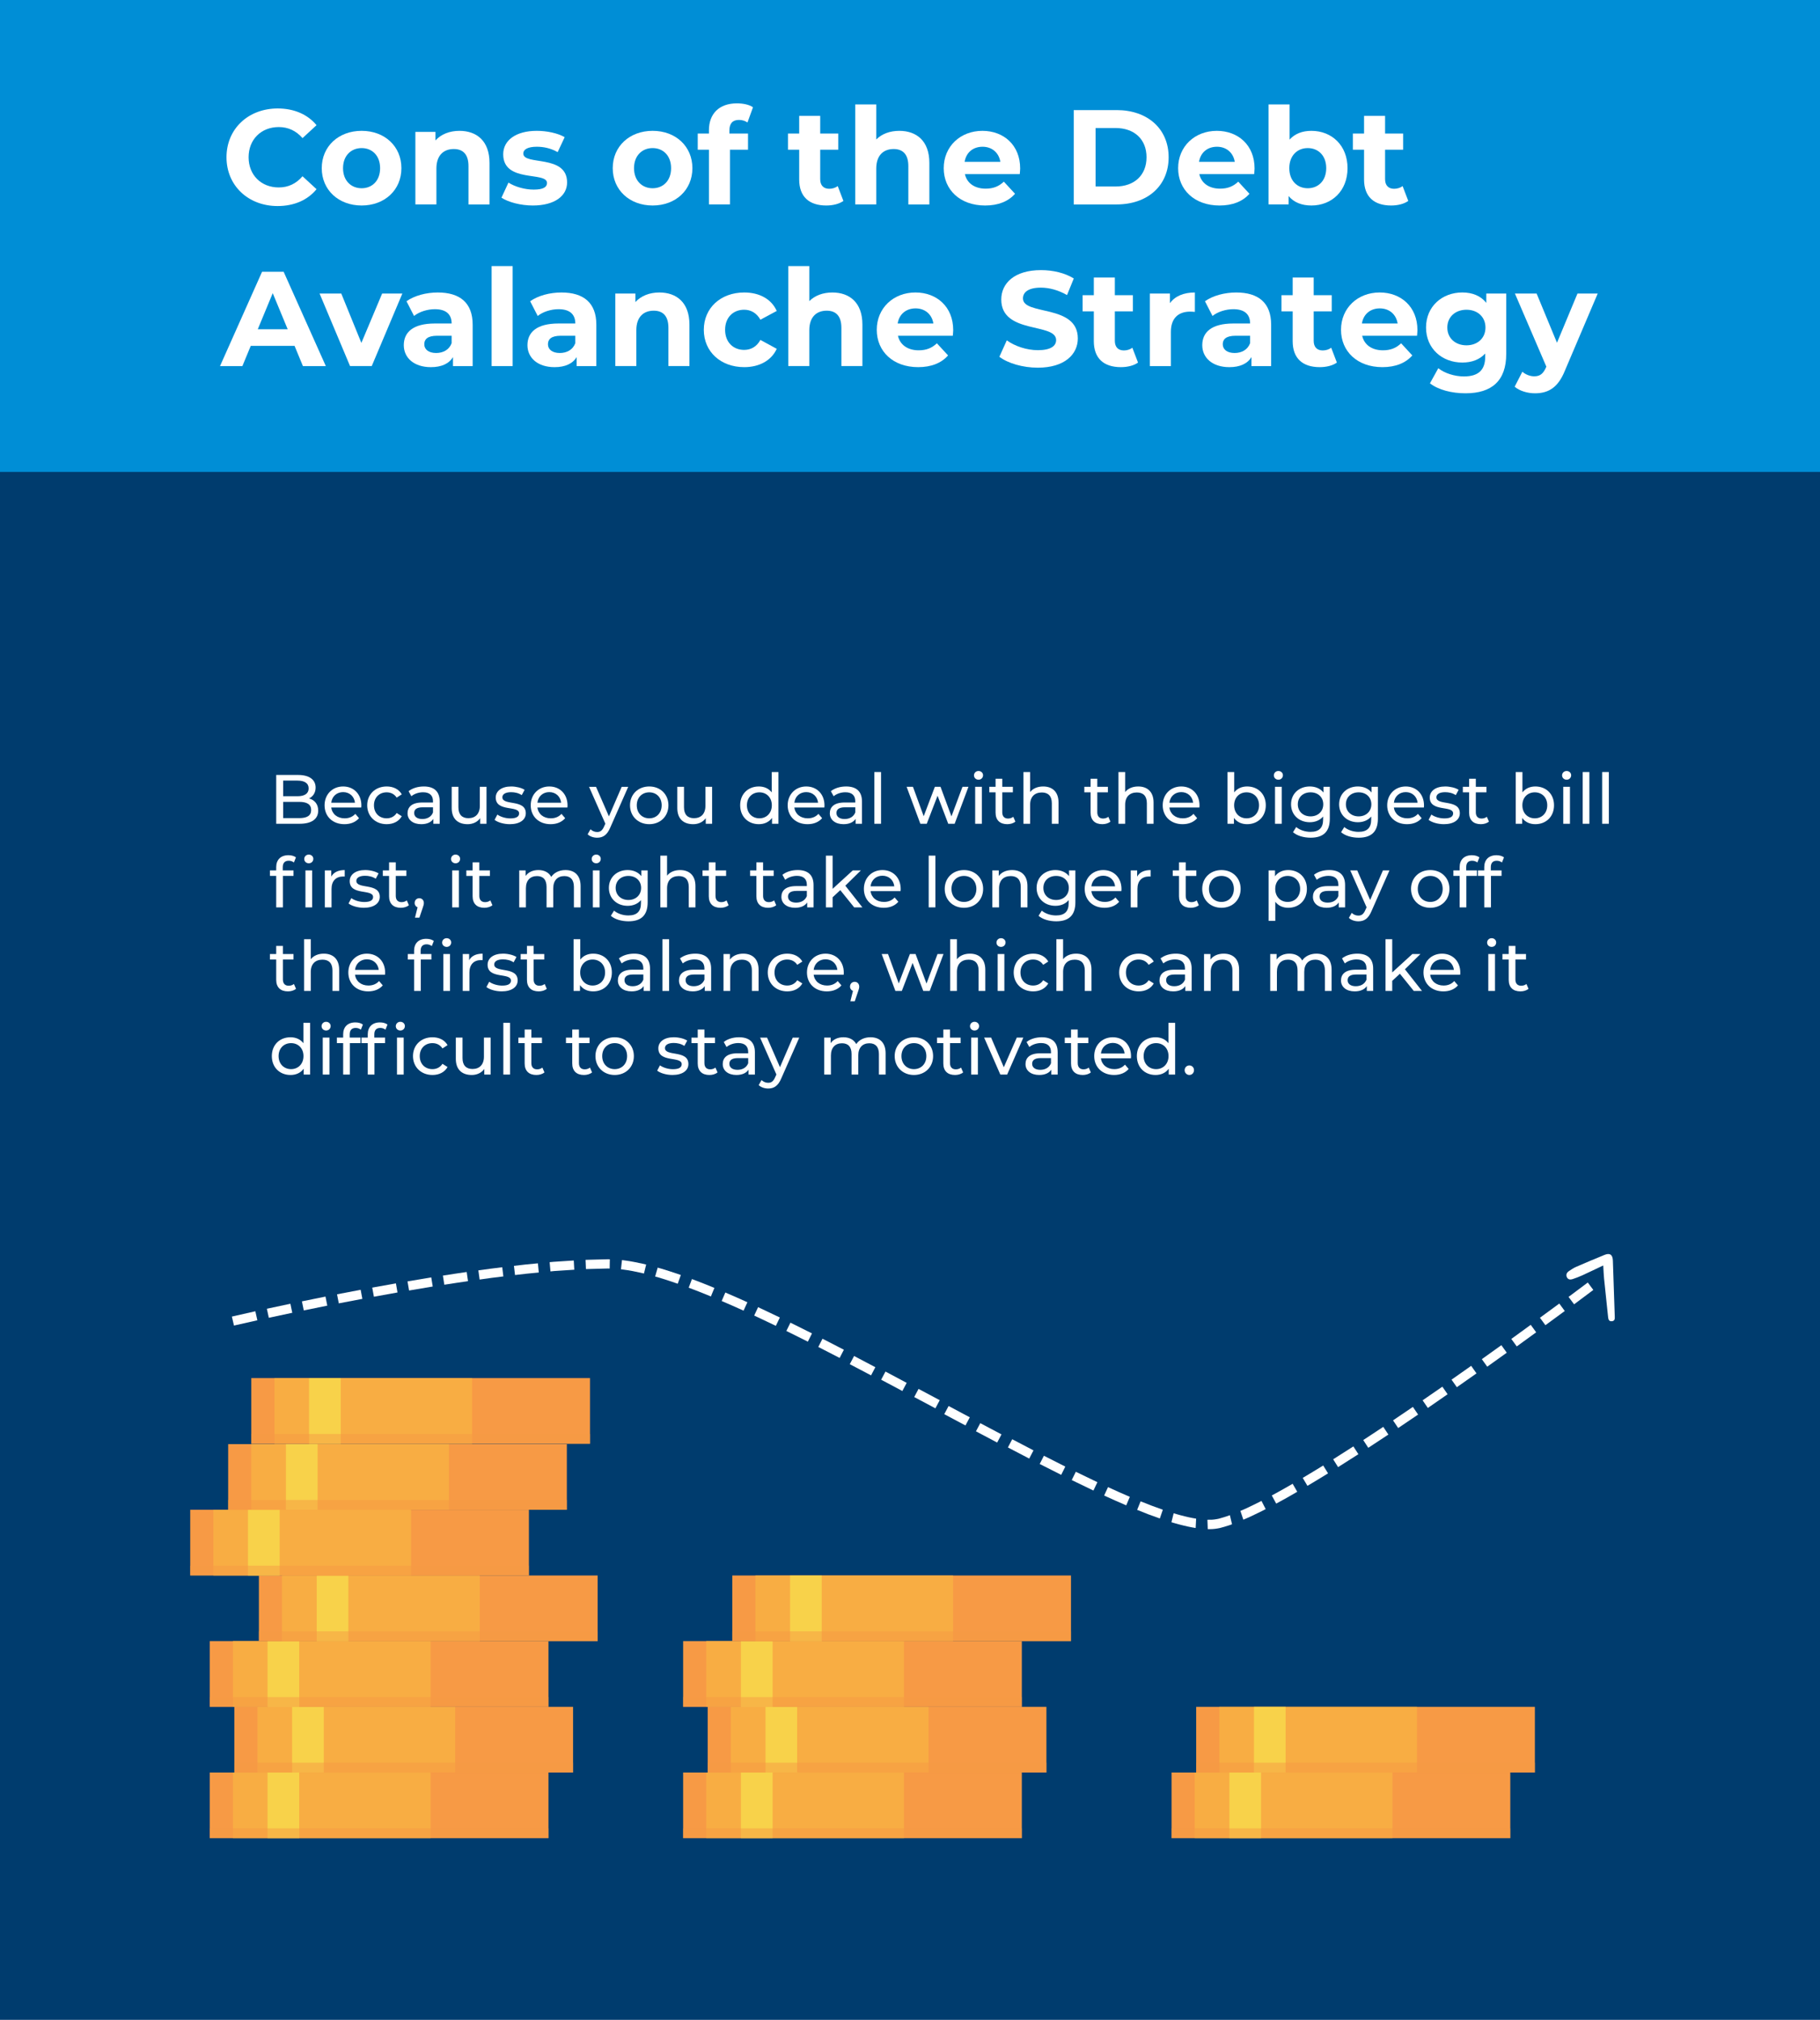 <?xml version="1.0" encoding="utf-8"?>
<!-- Generator: Adobe Illustrator 16.0.0, SVG Export Plug-In . SVG Version: 6.00 Build 0)  -->
<!DOCTYPE svg PUBLIC "-//W3C//DTD SVG 1.1//EN" "http://www.w3.org/Graphics/SVG/1.1/DTD/svg11.dtd">
<svg version="1.1" id="Layer_1" xmlns="http://www.w3.org/2000/svg" xmlns:xlink="http://www.w3.org/1999/xlink" x="0px" y="0px"
	 width="207.891px" height="230.74px" viewBox="0 0 207.891 230.74" enable-background="new 0 0 207.891 230.74"
	 xml:space="preserve">
<g>
	<g>
		<rect fill="#003C6E" width="207.891" height="230.74"/>
		<rect fill="#008ED6" width="207.891" height="53.909"/>
	</g>
	<g>
		<path fill="#FFFFFF" d="M25.872,17.964c0-3.249,2.494-5.573,5.851-5.573c1.862,0,3.418,0.677,4.434,1.909l-1.601,1.478
			c-0.724-0.832-1.632-1.263-2.71-1.263c-2.017,0-3.449,1.417-3.449,3.449s1.433,3.449,3.449,3.449c1.078,0,1.986-0.431,2.71-1.278
			l1.601,1.478c-1.016,1.247-2.571,1.925-4.449,1.925C28.366,23.538,25.872,21.213,25.872,17.964z"/>
		<path fill="#FFFFFF" d="M36.752,19.211c0-2.494,1.924-4.265,4.557-4.265s4.542,1.771,4.542,4.265c0,2.495-1.909,4.265-4.542,4.265
			S36.752,21.706,36.752,19.211z M43.418,19.211c0-1.432-0.908-2.294-2.109-2.294s-2.125,0.862-2.125,2.294s0.924,2.294,2.125,2.294
			S43.418,20.643,43.418,19.211z"/>
		<path fill="#FFFFFF" d="M55.914,18.611v4.743h-2.401V18.98c0-1.339-0.616-1.955-1.679-1.955c-1.154,0-1.985,0.708-1.985,2.232
			v4.096h-2.402V15.07h2.294v0.97c0.646-0.708,1.617-1.093,2.74-1.093C54.437,14.947,55.914,16.086,55.914,18.611z"/>
		<path fill="#FFFFFF" d="M57.279,22.583l0.801-1.724c0.739,0.477,1.863,0.801,2.879,0.801c1.108,0,1.524-0.293,1.524-0.755
			c0-1.355-5.004,0.031-5.004-3.28c0-1.57,1.417-2.679,3.834-2.679c1.14,0,2.401,0.262,3.187,0.724l-0.8,1.709
			c-0.816-0.462-1.633-0.616-2.387-0.616c-1.078,0-1.54,0.338-1.54,0.77c0,1.417,5.004,0.046,5.004,3.31
			c0,1.541-1.432,2.633-3.91,2.633C59.466,23.477,58.05,23.092,57.279,22.583z"/>
		<path fill="#FFFFFF" d="M69.99,19.211c0-2.494,1.924-4.265,4.557-4.265s4.542,1.771,4.542,4.265c0,2.495-1.909,4.265-4.542,4.265
			S69.99,21.706,69.99,19.211z M76.656,19.211c0-1.432-0.908-2.294-2.109-2.294s-2.125,0.862-2.125,2.294s0.924,2.294,2.125,2.294
			S76.656,20.643,76.656,19.211z"/>
		<path fill="#FFFFFF" d="M83.318,15.255h2.125v1.847H83.38v6.251h-2.401v-6.251H79.7v-1.847h1.278v-0.37
			c0-1.863,1.139-3.079,3.202-3.079c0.678,0,1.386,0.138,1.832,0.446l-0.631,1.74c-0.262-0.185-0.601-0.292-0.971-0.292
			c-0.708,0-1.093,0.385-1.093,1.201V15.255z"/>
		<path fill="#FFFFFF" d="M96.338,22.953c-0.493,0.354-1.217,0.523-1.955,0.523c-1.956,0-3.095-1.001-3.095-2.972v-3.403H90.01
			v-1.847h1.278v-2.017h2.401v2.017h2.063v1.847h-2.063v3.372c0,0.708,0.385,1.093,1.031,1.093c0.354,0,0.709-0.107,0.971-0.308
			L96.338,22.953z"/>
		<path fill="#FFFFFF" d="M106.157,18.611v4.743h-2.401V18.98c0-1.339-0.616-1.955-1.679-1.955c-1.154,0-1.985,0.708-1.985,2.232
			v4.096h-2.402V11.929h2.402v4.003c0.646-0.646,1.57-0.985,2.632-0.985C104.68,14.947,106.157,16.086,106.157,18.611z"/>
		<path fill="#FFFFFF" d="M116.482,19.889h-6.266c0.23,1.032,1.108,1.663,2.371,1.663c0.877,0,1.509-0.262,2.078-0.801l1.278,1.386
			c-0.771,0.878-1.925,1.34-3.418,1.34c-2.864,0-4.728-1.802-4.728-4.265c0-2.479,1.895-4.265,4.419-4.265
			c2.433,0,4.312,1.632,4.312,4.295C116.529,19.427,116.498,19.689,116.482,19.889z M110.186,18.488h4.08
			c-0.169-1.047-0.954-1.724-2.032-1.724C111.141,16.764,110.355,17.425,110.186,18.488z"/>
		<path fill="#FFFFFF" d="M122.649,12.576h4.896c3.525,0,5.943,2.125,5.943,5.389s-2.418,5.389-5.943,5.389h-4.896V12.576z
			 M127.422,21.306c2.14,0,3.541-1.278,3.541-3.341s-1.401-3.341-3.541-3.341h-2.278v6.682H127.422z"/>
		<path fill="#FFFFFF" d="M143.258,19.889h-6.266c0.23,1.032,1.108,1.663,2.371,1.663c0.877,0,1.509-0.262,2.078-0.801l1.278,1.386
			c-0.771,0.878-1.925,1.34-3.418,1.34c-2.864,0-4.728-1.802-4.728-4.265c0-2.479,1.895-4.265,4.419-4.265
			c2.433,0,4.312,1.632,4.312,4.295C143.305,19.427,143.273,19.689,143.258,19.889z M136.961,18.488h4.08
			c-0.169-1.047-0.954-1.724-2.032-1.724C137.916,16.764,137.131,17.425,136.961,18.488z"/>
		<path fill="#FFFFFF" d="M153.923,19.211c0,2.602-1.802,4.265-4.126,4.265c-1.109,0-2.002-0.354-2.603-1.078v0.955H144.9V11.929
			h2.402v4.018c0.615-0.677,1.462-1,2.494-1C152.121,14.947,153.923,16.609,153.923,19.211z M151.49,19.211
			c0-1.432-0.908-2.294-2.109-2.294s-2.109,0.862-2.109,2.294s0.908,2.294,2.109,2.294S151.49,20.643,151.49,19.211z"/>
		<path fill="#FFFFFF" d="M160.861,22.953c-0.493,0.354-1.217,0.523-1.955,0.523c-1.956,0-3.095-1.001-3.095-2.972v-3.403h-1.278
			v-1.847h1.278v-2.017h2.401v2.017h2.063v1.847h-2.063v3.372c0,0.708,0.385,1.093,1.031,1.093c0.354,0,0.709-0.107,0.971-0.308
			L160.861,22.953z"/>
		<path fill="#FFFFFF" d="M33.646,39.51h-5.003l-0.955,2.31h-2.556l4.804-10.777h2.463l4.819,10.777h-2.617L33.646,39.51z
			 M32.861,37.616l-1.709-4.126l-1.709,4.126H32.861z"/>
		<path fill="#FFFFFF" d="M45.958,33.536l-3.495,8.283h-2.479l-3.479-8.283h2.479l2.294,5.636l2.371-5.636H45.958z"/>
		<path fill="#FFFFFF" d="M53.991,37.093v4.727h-2.248v-1.031c-0.446,0.754-1.309,1.154-2.525,1.154
			c-1.939,0-3.095-1.077-3.095-2.509c0-1.463,1.032-2.479,3.557-2.479h1.909c0-1.031-0.616-1.632-1.909-1.632
			c-0.877,0-1.786,0.293-2.386,0.77l-0.862-1.678c0.908-0.646,2.247-1.001,3.571-1.001C52.528,33.413,53.991,34.583,53.991,37.093z
			 M51.589,39.202v-0.847h-1.647c-1.124,0-1.478,0.416-1.478,0.97c0,0.601,0.508,1.001,1.354,1.001
			C50.619,40.326,51.312,39.957,51.589,39.202z"/>
		<path fill="#FFFFFF" d="M56.156,30.396h2.402v11.424h-2.402V30.396z"/>
		<path fill="#FFFFFF" d="M68.117,37.093v4.727h-2.248v-1.031c-0.446,0.754-1.309,1.154-2.525,1.154
			c-1.939,0-3.095-1.077-3.095-2.509c0-1.463,1.032-2.479,3.557-2.479h1.909c0-1.031-0.615-1.632-1.909-1.632
			c-0.877,0-1.786,0.293-2.386,0.77l-0.862-1.678c0.908-0.646,2.247-1.001,3.571-1.001C66.654,33.413,68.117,34.583,68.117,37.093z
			 M65.715,39.202v-0.847h-1.647c-1.124,0-1.478,0.416-1.478,0.97c0,0.601,0.508,1.001,1.354,1.001
			C64.745,40.326,65.438,39.957,65.715,39.202z"/>
		<path fill="#FFFFFF" d="M78.751,37.077v4.742H76.35v-4.372c0-1.34-0.616-1.955-1.679-1.955c-1.154,0-1.985,0.708-1.985,2.232
			v4.095h-2.402v-8.283h2.294v0.971c0.646-0.709,1.617-1.094,2.74-1.094C77.273,33.413,78.751,34.553,78.751,37.077z"/>
		<path fill="#FFFFFF" d="M80.393,37.678c0-2.494,1.925-4.265,4.619-4.265c1.74,0,3.11,0.755,3.711,2.109l-1.863,1.001
			c-0.446-0.785-1.108-1.14-1.863-1.14c-1.216,0-2.171,0.847-2.171,2.294s0.955,2.294,2.171,2.294c0.755,0,1.417-0.338,1.863-1.139
			l1.863,1.016c-0.601,1.324-1.971,2.094-3.711,2.094C82.317,41.942,80.393,40.172,80.393,37.678z"/>
		<path fill="#FFFFFF" d="M98.509,37.077v4.742h-2.401v-4.372c0-1.34-0.616-1.955-1.679-1.955c-1.154,0-1.985,0.708-1.985,2.232
			v4.095h-2.402V30.396h2.402v4.003c0.646-0.646,1.57-0.985,2.632-0.985C97.031,33.413,98.509,34.553,98.509,37.077z"/>
		<path fill="#FFFFFF" d="M108.834,38.355h-6.266c0.23,1.031,1.108,1.663,2.371,1.663c0.877,0,1.509-0.262,2.078-0.801l1.278,1.386
			c-0.771,0.877-1.925,1.339-3.418,1.339c-2.864,0-4.728-1.801-4.728-4.265c0-2.479,1.895-4.265,4.419-4.265
			c2.433,0,4.312,1.632,4.312,4.296C108.881,37.894,108.85,38.155,108.834,38.355z M102.537,36.954h4.08
			c-0.169-1.047-0.954-1.724-2.032-1.724C103.492,35.23,102.707,35.892,102.537,36.954z"/>
		<path fill="#FFFFFF" d="M114.154,40.757l0.848-1.878c0.908,0.662,2.263,1.124,3.556,1.124c1.479,0,2.079-0.493,2.079-1.155
			c0-2.017-6.267-0.631-6.267-4.634c0-1.832,1.479-3.356,4.542-3.356c1.354,0,2.74,0.323,3.741,0.955l-0.77,1.894
			c-1.001-0.57-2.032-0.847-2.987-0.847c-1.478,0-2.048,0.554-2.048,1.231c0,1.986,6.267,0.616,6.267,4.572
			c0,1.802-1.493,3.341-4.572,3.341C116.834,42.004,115.109,41.496,114.154,40.757z"/>
		<path fill="#FFFFFF" d="M129.992,41.419c-0.493,0.354-1.217,0.523-1.955,0.523c-1.956,0-3.095-1-3.095-2.971v-3.403h-1.278v-1.847
			h1.278v-2.018h2.401v2.018h2.063v1.847h-2.063v3.372c0,0.708,0.385,1.093,1.031,1.093c0.354,0,0.709-0.107,0.971-0.308
			L129.992,41.419z"/>
		<path fill="#FFFFFF" d="M136.486,33.413v2.217c-0.2-0.015-0.354-0.03-0.539-0.03c-1.324,0-2.201,0.724-2.201,2.31v3.91h-2.402
			v-8.283h2.294v1.094C134.223,33.829,135.208,33.413,136.486,33.413z"/>
		<path fill="#FFFFFF" d="M145.197,37.093v4.727h-2.248v-1.031c-0.446,0.754-1.309,1.154-2.525,1.154
			c-1.939,0-3.095-1.077-3.095-2.509c0-1.463,1.032-2.479,3.557-2.479h1.909c0-1.031-0.615-1.632-1.909-1.632
			c-0.877,0-1.786,0.293-2.386,0.77l-0.862-1.678c0.908-0.646,2.247-1.001,3.571-1.001
			C143.734,33.413,145.197,34.583,145.197,37.093z M142.795,39.202v-0.847h-1.647c-1.124,0-1.478,0.416-1.478,0.97
			c0,0.601,0.508,1.001,1.354,1.001C141.825,40.326,142.518,39.957,142.795,39.202z"/>
		<path fill="#FFFFFF" d="M152.706,41.419c-0.493,0.354-1.217,0.523-1.955,0.523c-1.956,0-3.095-1-3.095-2.971v-3.403h-1.278v-1.847
			h1.278v-2.018h2.401v2.018h2.063v1.847h-2.063v3.372c0,0.708,0.385,1.093,1.031,1.093c0.354,0,0.709-0.107,0.971-0.308
			L152.706,41.419z"/>
		<path fill="#FFFFFF" d="M161.862,38.355h-6.266c0.23,1.031,1.108,1.663,2.371,1.663c0.877,0,1.509-0.262,2.078-0.801l1.278,1.386
			c-0.771,0.877-1.925,1.339-3.418,1.339c-2.864,0-4.727-1.801-4.727-4.265c0-2.479,1.894-4.265,4.418-4.265
			c2.433,0,4.312,1.632,4.312,4.296C161.909,37.894,161.878,38.155,161.862,38.355z M155.565,36.954h4.08
			c-0.169-1.047-0.954-1.724-2.032-1.724C156.521,35.23,155.735,35.892,155.565,36.954z"/>
		<path fill="#FFFFFF" d="M172.05,33.536v6.897c0,3.079-1.663,4.496-4.649,4.496c-1.57,0-3.095-0.385-4.064-1.14l0.954-1.724
			c0.708,0.569,1.863,0.938,2.926,0.938c1.693,0,2.433-0.77,2.433-2.263v-0.354c-0.632,0.693-1.54,1.031-2.618,1.031
			c-2.294,0-4.142-1.586-4.142-4.003s1.848-4.003,4.142-4.003c1.155,0,2.109,0.385,2.741,1.186v-1.063H172.05z M169.679,37.416
			c0-1.216-0.908-2.032-2.171-2.032s-2.187,0.816-2.187,2.032c0,1.217,0.924,2.032,2.187,2.032S169.679,38.633,169.679,37.416z"/>
		<path fill="#FFFFFF" d="M182.499,33.536l-3.741,8.792c-0.801,2.001-1.94,2.602-3.434,2.602c-0.847,0-1.771-0.277-2.31-0.755
			l0.878-1.709c0.369,0.323,0.878,0.523,1.354,0.523c0.662,0,1.032-0.292,1.355-1.031l0.03-0.077l-3.587-8.345h2.479l2.325,5.62
			l2.34-5.62H182.499z"/>
	</g>
	<g>
		<path fill="#FFFFFF" d="M36.346,92.6c0,0.955-0.725,1.505-2.134,1.505h-2.661v-5.575h2.501c1.283,0,2,0.541,2,1.441
			c0,0.605-0.311,1.027-0.749,1.243C35.932,91.389,36.346,91.858,36.346,92.6z M32.348,89.175v1.784h1.633
			c0.813,0,1.274-0.303,1.274-0.893s-0.462-0.892-1.274-0.892H32.348z M35.542,92.535c0-0.645-0.479-0.932-1.362-0.932h-1.832v1.856
			h1.832C35.063,93.46,35.542,93.181,35.542,92.535z"/>
		<path fill="#FFFFFF" d="M41.264,92.249h-3.425c0.095,0.74,0.692,1.234,1.529,1.234c0.493,0,0.907-0.167,1.218-0.51l0.423,0.494
			c-0.383,0.445-0.964,0.685-1.665,0.685c-1.362,0-2.27-0.899-2.27-2.158c0-1.251,0.899-2.15,2.118-2.15s2.087,0.876,2.087,2.174
			C41.279,92.082,41.271,92.177,41.264,92.249z M37.839,91.699h2.708c-0.08-0.709-0.613-1.211-1.354-1.211
			C38.46,90.488,37.918,90.982,37.839,91.699z"/>
		<path fill="#FFFFFF" d="M41.944,91.994c0-1.259,0.932-2.15,2.229-2.15c0.757,0,1.387,0.311,1.721,0.899l-0.581,0.375
			c-0.271-0.414-0.686-0.605-1.147-0.605c-0.828,0-1.449,0.581-1.449,1.481c0,0.916,0.621,1.489,1.449,1.489
			c0.462,0,0.876-0.191,1.147-0.605l0.581,0.366c-0.334,0.59-0.964,0.908-1.721,0.908C42.876,94.152,41.944,93.253,41.944,91.994z"
			/>
		<path fill="#FFFFFF" d="M50.225,91.556v2.549H49.5v-0.558c-0.255,0.383-0.726,0.605-1.387,0.605c-0.955,0-1.561-0.51-1.561-1.242
			c0-0.677,0.438-1.234,1.696-1.234h1.211v-0.151c0-0.646-0.374-1.02-1.131-1.02c-0.502,0-1.012,0.175-1.339,0.454l-0.318-0.574
			c0.438-0.351,1.067-0.541,1.744-0.541C49.571,89.844,50.225,90.401,50.225,91.556z M49.46,92.814v-0.59h-1.179
			c-0.757,0-0.972,0.295-0.972,0.653c0,0.422,0.351,0.686,0.932,0.686C48.814,93.563,49.269,93.3,49.46,92.814z"/>
		<path fill="#FFFFFF" d="M55.572,89.883v4.222h-0.725v-0.637c-0.311,0.438-0.836,0.685-1.434,0.685
			c-1.091,0-1.816-0.598-1.816-1.84v-2.43h0.765v2.342c0,0.829,0.415,1.243,1.14,1.243c0.796,0,1.306-0.494,1.306-1.402v-2.183
			H55.572z"/>
		<path fill="#FFFFFF" d="M56.492,93.658l0.318-0.604c0.358,0.255,0.932,0.438,1.481,0.438c0.709,0,1.004-0.215,1.004-0.573
			c0-0.948-2.669-0.128-2.669-1.809c0-0.756,0.678-1.266,1.761-1.266c0.55,0,1.171,0.143,1.537,0.382l-0.326,0.605
			c-0.383-0.247-0.805-0.335-1.219-0.335c-0.669,0-0.996,0.247-0.996,0.582c0,0.995,2.677,0.183,2.677,1.824
			c0,0.765-0.701,1.25-1.824,1.25C57.535,94.152,56.843,93.938,56.492,93.658z"/>
		<path fill="#FFFFFF" d="M64.813,92.249h-3.425c0.095,0.74,0.692,1.234,1.529,1.234c0.493,0,0.907-0.167,1.218-0.51l0.423,0.494
			c-0.383,0.445-0.964,0.685-1.665,0.685c-1.362,0-2.27-0.899-2.27-2.158c0-1.251,0.899-2.15,2.118-2.15s2.087,0.876,2.087,2.174
			C64.828,92.082,64.82,92.177,64.813,92.249z M61.388,91.699h2.708c-0.08-0.709-0.613-1.211-1.354-1.211
			C62.009,90.488,61.467,90.982,61.388,91.699z"/>
		<path fill="#FFFFFF" d="M71.76,89.883l-2.048,4.645c-0.374,0.892-0.86,1.17-1.505,1.17c-0.406,0-0.82-0.135-1.083-0.39
			l0.326-0.573c0.207,0.198,0.47,0.311,0.757,0.311c0.366,0,0.598-0.168,0.805-0.653l0.135-0.295l-1.863-4.214h0.796l1.474,3.378
			l1.458-3.378H71.76z"/>
		<path fill="#FFFFFF" d="M71.964,91.994c0-1.259,0.932-2.15,2.198-2.15s2.19,0.892,2.19,2.15s-0.924,2.158-2.19,2.158
			S71.964,93.253,71.964,91.994z M75.58,91.994c0-0.9-0.605-1.481-1.418-1.481s-1.426,0.581-1.426,1.481
			c0,0.899,0.613,1.489,1.426,1.489S75.58,92.894,75.58,91.994z"/>
		<path fill="#FFFFFF" d="M81.341,89.883v4.222h-0.725v-0.637c-0.311,0.438-0.836,0.685-1.434,0.685
			c-1.091,0-1.816-0.598-1.816-1.84v-2.43h0.765v2.342c0,0.829,0.415,1.243,1.14,1.243c0.796,0,1.306-0.494,1.306-1.402v-2.183
			H81.341z"/>
		<path fill="#FFFFFF" d="M88.918,88.194v5.91h-0.732v-0.669c-0.343,0.478-0.884,0.717-1.506,0.717
			c-1.234,0-2.134-0.868-2.134-2.158s0.899-2.15,2.134-2.15c0.598,0,1.123,0.223,1.474,0.677v-2.326H88.918z M88.162,91.994
			c0-0.9-0.614-1.481-1.418-1.481c-0.813,0-1.426,0.581-1.426,1.481c0,0.899,0.613,1.489,1.426,1.489
			C87.548,93.483,88.162,92.894,88.162,91.994z"/>
		<path fill="#FFFFFF" d="M94.163,92.249h-3.425c0.095,0.74,0.692,1.234,1.529,1.234c0.493,0,0.907-0.167,1.218-0.51l0.423,0.494
			c-0.383,0.445-0.964,0.685-1.665,0.685c-1.362,0-2.27-0.899-2.27-2.158c0-1.251,0.899-2.15,2.118-2.15s2.087,0.876,2.087,2.174
			C94.179,92.082,94.171,92.177,94.163,92.249z M90.738,91.699h2.708c-0.08-0.709-0.613-1.211-1.354-1.211
			C91.359,90.488,90.817,90.982,90.738,91.699z"/>
		<path fill="#FFFFFF" d="M98.46,91.556v2.549h-0.725v-0.558c-0.255,0.383-0.726,0.605-1.387,0.605c-0.955,0-1.561-0.51-1.561-1.242
			c0-0.677,0.438-1.234,1.696-1.234h1.211v-0.151c0-0.646-0.375-1.02-1.131-1.02c-0.502,0-1.012,0.175-1.339,0.454l-0.318-0.574
			c0.438-0.351,1.067-0.541,1.744-0.541C97.807,89.844,98.46,90.401,98.46,91.556z M97.695,92.814v-0.59h-1.179
			c-0.757,0-0.972,0.295-0.972,0.653c0,0.422,0.351,0.686,0.932,0.686C97.05,93.563,97.504,93.3,97.695,92.814z"/>
		<path fill="#FFFFFF" d="M99.873,88.194h0.765v5.91h-0.765V88.194z"/>
		<path fill="#FFFFFF" d="M110.623,89.883l-1.577,4.222h-0.733l-1.219-3.202l-1.234,3.202h-0.732l-1.569-4.222h0.725l1.227,3.361
			l1.274-3.361h0.646l1.25,3.378l1.259-3.378H110.623z"/>
		<path fill="#FFFFFF" d="M111.254,88.577c0-0.279,0.223-0.502,0.518-0.502s0.518,0.215,0.518,0.485c0,0.287-0.215,0.51-0.518,0.51
			C111.477,89.07,111.254,88.855,111.254,88.577z M111.389,89.883h0.765v4.222h-0.765V89.883z"/>
		<path fill="#FFFFFF" d="M115.983,93.857c-0.231,0.199-0.582,0.295-0.924,0.295c-0.853,0-1.339-0.47-1.339-1.322v-2.317h-0.717
			v-0.63h0.717v-0.924h0.765v0.924h1.211v0.63h-1.211v2.286c0,0.454,0.239,0.709,0.661,0.709c0.224,0,0.438-0.072,0.598-0.199
			L115.983,93.857z"/>
		<path fill="#FFFFFF" d="M120.91,91.676v2.429h-0.765v-2.342c0-0.828-0.414-1.234-1.14-1.234c-0.812,0-1.338,0.486-1.338,1.402
			v2.174h-0.765v-5.91h0.765v2.286c0.318-0.406,0.845-0.637,1.489-0.637C120.186,89.844,120.91,90.433,120.91,91.676z"/>
		<path fill="#FFFFFF" d="M126.838,93.857c-0.231,0.199-0.582,0.295-0.924,0.295c-0.853,0-1.339-0.47-1.339-1.322v-2.317h-0.717
			v-0.63h0.717v-0.924h0.765v0.924h1.211v0.63h-1.211v2.286c0,0.454,0.239,0.709,0.661,0.709c0.224,0,0.438-0.072,0.598-0.199
			L126.838,93.857z"/>
		<path fill="#FFFFFF" d="M131.766,91.676v2.429h-0.765v-2.342c0-0.828-0.414-1.234-1.14-1.234c-0.812,0-1.338,0.486-1.338,1.402
			v2.174h-0.765v-5.91h0.765v2.286c0.318-0.406,0.845-0.637,1.489-0.637C131.041,89.844,131.766,90.433,131.766,91.676z"/>
		<path fill="#FFFFFF" d="M137.002,92.249h-3.425c0.095,0.74,0.692,1.234,1.529,1.234c0.493,0,0.907-0.167,1.218-0.51l0.423,0.494
			c-0.383,0.445-0.964,0.685-1.665,0.685c-1.362,0-2.27-0.899-2.27-2.158c0-1.251,0.899-2.15,2.118-2.15s2.087,0.876,2.087,2.174
			C137.018,92.082,137.01,92.177,137.002,92.249z M133.577,91.699h2.708c-0.08-0.709-0.613-1.211-1.354-1.211
			C134.198,90.488,133.656,90.982,133.577,91.699z"/>
		<path fill="#FFFFFF" d="M144.587,91.994c0,1.29-0.9,2.158-2.135,2.158c-0.621,0-1.163-0.239-1.505-0.717v0.669h-0.733v-5.91h0.765
			v2.326c0.351-0.454,0.876-0.677,1.474-0.677C143.687,89.844,144.587,90.704,144.587,91.994z M143.814,91.994
			c0-0.9-0.613-1.481-1.426-1.481c-0.805,0-1.418,0.581-1.418,1.481c0,0.899,0.613,1.489,1.418,1.489
			C143.201,93.483,143.814,92.894,143.814,91.994z"/>
		<path fill="#FFFFFF" d="M145.506,88.577c0-0.279,0.223-0.502,0.518-0.502s0.518,0.215,0.518,0.485c0,0.287-0.215,0.51-0.518,0.51
			C145.729,89.07,145.506,88.855,145.506,88.577z M145.641,89.883h0.765v4.222h-0.765V89.883z"/>
		<path fill="#FFFFFF" d="M151.899,89.883v3.648c0,1.489-0.756,2.166-2.19,2.166c-0.772,0-1.553-0.215-2.015-0.629l0.366-0.589
			c0.391,0.334,1.004,0.549,1.625,0.549c0.996,0,1.449-0.462,1.449-1.417v-0.335c-0.366,0.438-0.916,0.653-1.521,0.653
			c-1.219,0-2.143-0.828-2.143-2.047s0.924-2.039,2.143-2.039c0.629,0,1.202,0.23,1.561,0.692v-0.653H151.899z M151.151,91.883
			c0-0.82-0.605-1.37-1.45-1.37c-0.852,0-1.457,0.55-1.457,1.37c0,0.813,0.605,1.378,1.457,1.378
			C150.546,93.261,151.151,92.695,151.151,91.883z"/>
		<path fill="#FFFFFF" d="M157.391,89.883v3.648c0,1.489-0.756,2.166-2.19,2.166c-0.772,0-1.553-0.215-2.015-0.629l0.366-0.589
			c0.391,0.334,1.004,0.549,1.625,0.549c0.996,0,1.449-0.462,1.449-1.417v-0.335c-0.366,0.438-0.916,0.653-1.521,0.653
			c-1.219,0-2.143-0.828-2.143-2.047s0.924-2.039,2.143-2.039c0.629,0,1.202,0.23,1.561,0.692v-0.653H157.391z M156.643,91.883
			c0-0.82-0.605-1.37-1.45-1.37c-0.852,0-1.457,0.55-1.457,1.37c0,0.813,0.605,1.378,1.457,1.378
			C156.037,93.261,156.643,92.695,156.643,91.883z"/>
		<path fill="#FFFFFF" d="M162.644,92.249h-3.425c0.095,0.74,0.692,1.234,1.529,1.234c0.493,0,0.907-0.167,1.218-0.51l0.423,0.494
			c-0.383,0.445-0.964,0.685-1.665,0.685c-1.362,0-2.27-0.899-2.27-2.158c0-1.251,0.899-2.15,2.118-2.15s2.087,0.876,2.087,2.174
			C162.659,92.082,162.651,92.177,162.644,92.249z M159.219,91.699h2.708c-0.08-0.709-0.613-1.211-1.354-1.211
			C159.84,90.488,159.298,90.982,159.219,91.699z"/>
		<path fill="#FFFFFF" d="M163.182,93.658l0.318-0.604c0.358,0.255,0.932,0.438,1.481,0.438c0.709,0,1.004-0.215,1.004-0.573
			c0-0.948-2.669-0.128-2.669-1.809c0-0.756,0.678-1.266,1.761-1.266c0.55,0,1.171,0.143,1.537,0.382l-0.326,0.605
			c-0.383-0.247-0.805-0.335-1.219-0.335c-0.669,0-0.996,0.247-0.996,0.582c0,0.995,2.677,0.183,2.677,1.824
			c0,0.765-0.701,1.25-1.824,1.25C164.225,94.152,163.532,93.938,163.182,93.658z"/>
		<path fill="#FFFFFF" d="M170.075,93.857c-0.231,0.199-0.582,0.295-0.924,0.295c-0.853,0-1.339-0.47-1.339-1.322v-2.317h-0.717
			v-0.63h0.717v-0.924h0.765v0.924h1.211v0.63h-1.211v2.286c0,0.454,0.239,0.709,0.661,0.709c0.224,0,0.438-0.072,0.598-0.199
			L170.075,93.857z"/>
		<path fill="#FFFFFF" d="M177.51,91.994c0,1.29-0.9,2.158-2.135,2.158c-0.621,0-1.163-0.239-1.505-0.717v0.669h-0.733v-5.91h0.765
			v2.326c0.351-0.454,0.876-0.677,1.474-0.677C176.609,89.844,177.51,90.704,177.51,91.994z M176.737,91.994
			c0-0.9-0.613-1.481-1.426-1.481c-0.805,0-1.418,0.581-1.418,1.481c0,0.899,0.613,1.489,1.418,1.489
			C176.124,93.483,176.737,92.894,176.737,91.994z"/>
		<path fill="#FFFFFF" d="M178.43,88.577c0-0.279,0.223-0.502,0.518-0.502s0.518,0.215,0.518,0.485c0,0.287-0.215,0.51-0.518,0.51
			C178.652,89.07,178.43,88.855,178.43,88.577z M178.564,89.883h0.765v4.222h-0.765V89.883z"/>
		<path fill="#FFFFFF" d="M180.785,88.194h0.765v5.91h-0.765V88.194z"/>
		<path fill="#FFFFFF" d="M183.005,88.194h0.765v5.91h-0.765V88.194z"/>
		<path fill="#FFFFFF" d="M32.945,97.697c0.326,0,0.645,0.079,0.86,0.247l-0.231,0.581c-0.159-0.119-0.366-0.199-0.589-0.199
			c-0.454,0-0.686,0.255-0.686,0.741v0.366h1.227v0.629h-1.211v3.593h-0.765v-3.593h-0.717v-0.629h0.717V99.06
			C31.551,98.238,32.045,97.697,32.945,97.697z M34.753,98.127c0-0.278,0.224-0.502,0.518-0.502c0.295,0,0.519,0.216,0.519,0.486
			c0,0.287-0.216,0.51-0.519,0.51C34.977,98.621,34.753,98.406,34.753,98.127z M34.889,99.434h0.765v4.222h-0.765V99.434z"/>
		<path fill="#FFFFFF" d="M39.376,99.394v0.741c-0.063-0.008-0.12-0.008-0.176-0.008c-0.82,0-1.33,0.501-1.33,1.425v2.104h-0.765
			v-4.222h0.733v0.709C38.109,99.648,38.635,99.394,39.376,99.394z"/>
		<path fill="#FFFFFF" d="M39.812,103.209l0.318-0.605c0.358,0.255,0.932,0.438,1.481,0.438c0.709,0,1.004-0.216,1.004-0.574
			c0-0.947-2.669-0.127-2.669-1.808c0-0.757,0.678-1.267,1.761-1.267c0.55,0,1.171,0.144,1.537,0.383l-0.326,0.605
			c-0.383-0.247-0.805-0.335-1.219-0.335c-0.669,0-0.996,0.247-0.996,0.581c0,0.996,2.677,0.184,2.677,1.824
			c0,0.765-0.701,1.251-1.824,1.251C40.854,103.703,40.162,103.487,39.812,103.209z"/>
		<path fill="#FFFFFF" d="M46.706,103.408c-0.231,0.199-0.582,0.295-0.924,0.295c-0.853,0-1.339-0.471-1.339-1.322v-2.318h-0.717
			v-0.629h0.717V98.51h0.765v0.924h1.211v0.629h-1.211v2.286c0,0.454,0.239,0.709,0.661,0.709c0.224,0,0.438-0.071,0.598-0.199
			L46.706,103.408z"/>
		<path fill="#FFFFFF" d="M48.415,103.153c0,0.159-0.032,0.278-0.136,0.573l-0.374,1.107h-0.502l0.295-1.187
			c-0.199-0.072-0.335-0.255-0.335-0.494c0-0.318,0.231-0.542,0.534-0.542S48.415,102.843,48.415,103.153z"/>
		<path fill="#FFFFFF" d="M51.519,98.127c0-0.278,0.223-0.502,0.518-0.502c0.294,0,0.518,0.216,0.518,0.486
			c0,0.287-0.215,0.51-0.518,0.51C51.741,98.621,51.519,98.406,51.519,98.127z M51.653,99.434h0.765v4.222h-0.765V99.434z"/>
		<path fill="#FFFFFF" d="M56.248,103.408c-0.231,0.199-0.582,0.295-0.924,0.295c-0.853,0-1.339-0.471-1.339-1.322v-2.318h-0.717
			v-0.629h0.717V98.51h0.765v0.924h1.211v0.629H54.75v2.286c0,0.454,0.239,0.709,0.661,0.709c0.224,0,0.438-0.071,0.598-0.199
			L56.248,103.408z"/>
		<path fill="#FFFFFF" d="M66.319,101.226v2.43h-0.765v-2.342c0-0.828-0.398-1.234-1.092-1.234c-0.765,0-1.267,0.485-1.267,1.401
			v2.175h-0.765v-2.342c0-0.828-0.397-1.234-1.091-1.234c-0.765,0-1.267,0.485-1.267,1.401v2.175H59.31v-4.222h0.733v0.629
			c0.303-0.43,0.82-0.669,1.457-0.669c0.646,0,1.187,0.255,1.466,0.78c0.318-0.478,0.908-0.78,1.625-0.78
			C65.618,99.394,66.319,99.983,66.319,101.226z"/>
		<path fill="#FFFFFF" d="M67.586,98.127c0-0.278,0.223-0.502,0.518-0.502s0.518,0.216,0.518,0.486c0,0.287-0.215,0.51-0.518,0.51
			C67.809,98.621,67.586,98.406,67.586,98.127z M67.721,99.434h0.765v4.222h-0.765V99.434z"/>
		<path fill="#FFFFFF" d="M73.979,99.434v3.647c0,1.49-0.756,2.167-2.19,2.167c-0.772,0-1.553-0.215-2.015-0.629l0.366-0.59
			c0.391,0.335,1.004,0.55,1.625,0.55c0.996,0,1.449-0.462,1.449-1.418v-0.335c-0.366,0.438-0.916,0.653-1.521,0.653
			c-1.219,0-2.143-0.828-2.143-2.047s0.924-2.039,2.143-2.039c0.629,0,1.202,0.231,1.561,0.693v-0.653H73.979z M73.231,101.433
			c0-0.82-0.605-1.37-1.45-1.37c-0.852,0-1.457,0.55-1.457,1.37c0,0.813,0.605,1.378,1.457,1.378
			C72.626,102.811,73.231,102.245,73.231,101.433z"/>
		<path fill="#FFFFFF" d="M79.439,101.226v2.43h-0.765v-2.342c0-0.828-0.414-1.234-1.14-1.234c-0.812,0-1.338,0.485-1.338,1.401
			v2.175h-0.765v-5.91h0.765v2.286c0.318-0.406,0.845-0.638,1.489-0.638C78.715,99.394,79.439,99.983,79.439,101.226z"/>
		<path fill="#FFFFFF" d="M83.227,103.408c-0.231,0.199-0.582,0.295-0.924,0.295c-0.853,0-1.339-0.471-1.339-1.322v-2.318h-0.717
			v-0.629h0.717V98.51h0.765v0.924h1.211v0.629h-1.211v2.286c0,0.454,0.239,0.709,0.661,0.709c0.224,0,0.438-0.071,0.598-0.199
			L83.227,103.408z"/>
		<path fill="#FFFFFF" d="M88.662,103.408c-0.231,0.199-0.582,0.295-0.924,0.295c-0.853,0-1.339-0.471-1.339-1.322v-2.318h-0.717
			v-0.629h0.717V98.51h0.765v0.924h1.211v0.629h-1.211v2.286c0,0.454,0.239,0.709,0.661,0.709c0.224,0,0.438-0.071,0.598-0.199
			L88.662,103.408z"/>
		<path fill="#FFFFFF" d="M92.928,101.106v2.549h-0.725v-0.558c-0.255,0.382-0.726,0.605-1.387,0.605
			c-0.955,0-1.561-0.51-1.561-1.243c0-0.677,0.438-1.234,1.696-1.234h1.211v-0.151c0-0.646-0.374-1.02-1.131-1.02
			c-0.502,0-1.012,0.176-1.339,0.454l-0.318-0.573c0.438-0.351,1.067-0.542,1.744-0.542C92.274,99.394,92.928,99.951,92.928,101.106
			z M92.163,102.364v-0.589h-1.179c-0.757,0-0.972,0.295-0.972,0.653c0,0.422,0.351,0.685,0.932,0.685
			C91.518,103.113,91.972,102.851,92.163,102.364z"/>
		<path fill="#FFFFFF" d="M95.982,101.688l-0.876,0.813v1.155h-0.765v-5.91h0.765v3.791l2.302-2.103h0.924l-1.775,1.744l1.951,2.478
			h-0.939L95.982,101.688z"/>
		<path fill="#FFFFFF" d="M102.868,101.799h-3.425c0.095,0.741,0.692,1.235,1.529,1.235c0.493,0,0.907-0.168,1.218-0.51l0.423,0.493
			c-0.383,0.446-0.964,0.686-1.665,0.686c-1.362,0-2.27-0.9-2.27-2.159c0-1.25,0.899-2.15,2.118-2.15s2.087,0.876,2.087,2.175
			C102.884,101.632,102.876,101.728,102.868,101.799z M99.443,101.25h2.708c-0.08-0.709-0.613-1.211-1.354-1.211
			C100.064,100.039,99.522,100.532,99.443,101.25z"/>
		<path fill="#FFFFFF" d="M106.08,97.745h0.765v5.91h-0.765V97.745z"/>
		<path fill="#FFFFFF" d="M107.911,101.544c0-1.258,0.932-2.15,2.198-2.15s2.19,0.893,2.19,2.15c0,1.259-0.924,2.159-2.19,2.159
			S107.911,102.803,107.911,101.544z M111.527,101.544c0-0.899-0.605-1.481-1.418-1.481s-1.426,0.582-1.426,1.481
			c0,0.9,0.613,1.49,1.426,1.49S111.527,102.444,111.527,101.544z"/>
		<path fill="#FFFFFF" d="M117.36,101.226v2.43h-0.765v-2.342c0-0.828-0.414-1.234-1.14-1.234c-0.812,0-1.338,0.485-1.338,1.401
			v2.175h-0.765v-4.222h0.733v0.637c0.311-0.43,0.852-0.677,1.521-0.677C116.636,99.394,117.36,99.983,117.36,101.226z"/>
		<path fill="#FFFFFF" d="M122.836,99.434v3.647c0,1.49-0.756,2.167-2.19,2.167c-0.772,0-1.553-0.215-2.015-0.629l0.366-0.59
			c0.391,0.335,1.004,0.55,1.625,0.55c0.996,0,1.449-0.462,1.449-1.418v-0.335c-0.366,0.438-0.916,0.653-1.521,0.653
			c-1.219,0-2.143-0.828-2.143-2.047s0.924-2.039,2.143-2.039c0.629,0,1.202,0.231,1.561,0.693v-0.653H122.836z M122.088,101.433
			c0-0.82-0.605-1.37-1.45-1.37c-0.852,0-1.457,0.55-1.457,1.37c0,0.813,0.605,1.378,1.457,1.378
			C121.482,102.811,122.088,102.245,122.088,101.433z"/>
		<path fill="#FFFFFF" d="M128.089,101.799h-3.425c0.095,0.741,0.692,1.235,1.529,1.235c0.493,0,0.907-0.168,1.218-0.51l0.423,0.493
			c-0.383,0.446-0.964,0.686-1.665,0.686c-1.362,0-2.27-0.9-2.27-2.159c0-1.25,0.899-2.15,2.118-2.15s2.087,0.876,2.087,2.175
			C128.104,101.632,128.097,101.728,128.089,101.799z M124.664,101.25h2.708c-0.08-0.709-0.613-1.211-1.354-1.211
			C125.285,100.039,124.743,100.532,124.664,101.25z"/>
		<path fill="#FFFFFF" d="M131.43,99.394v0.741c-0.064-0.008-0.12-0.008-0.176-0.008c-0.82,0-1.33,0.501-1.33,1.425v2.104h-0.765
			v-4.222h0.733v0.709C130.163,99.648,130.688,99.394,131.43,99.394z"/>
		<path fill="#FFFFFF" d="M136.937,103.408c-0.231,0.199-0.582,0.295-0.924,0.295c-0.853,0-1.339-0.471-1.339-1.322v-2.318h-0.717
			v-0.629h0.717V98.51h0.765v0.924h1.211v0.629h-1.211v2.286c0,0.454,0.239,0.709,0.661,0.709c0.224,0,0.438-0.071,0.598-0.199
			L136.937,103.408z"/>
		<path fill="#FFFFFF" d="M137.324,101.544c0-1.258,0.932-2.15,2.198-2.15s2.19,0.893,2.19,2.15c0,1.259-0.924,2.159-2.19,2.159
			S137.324,102.803,137.324,101.544z M140.939,101.544c0-0.899-0.604-1.481-1.417-1.481s-1.426,0.582-1.426,1.481
			c0,0.9,0.613,1.49,1.426,1.49S140.939,102.444,140.939,101.544z"/>
		<path fill="#FFFFFF" d="M149.281,101.544c0,1.299-0.9,2.159-2.135,2.159c-0.598,0-1.123-0.231-1.474-0.686v2.183h-0.765v-5.767
			h0.733v0.669c0.342-0.47,0.884-0.709,1.505-0.709C148.381,99.394,149.281,100.254,149.281,101.544z M148.509,101.544
			c0-0.892-0.613-1.481-1.426-1.481c-0.805,0-1.418,0.59-1.418,1.481c0,0.9,0.613,1.49,1.418,1.49
			C147.896,103.034,148.509,102.444,148.509,101.544z"/>
		<path fill="#FFFFFF" d="M153.643,101.106v2.549h-0.725v-0.558c-0.255,0.382-0.726,0.605-1.387,0.605
			c-0.955,0-1.561-0.51-1.561-1.243c0-0.677,0.438-1.234,1.696-1.234h1.211v-0.151c0-0.646-0.374-1.02-1.131-1.02
			c-0.502,0-1.012,0.176-1.339,0.454l-0.318-0.573c0.438-0.351,1.067-0.542,1.744-0.542
			C152.989,99.394,153.643,99.951,153.643,101.106z M152.878,102.364v-0.589h-1.179c-0.757,0-0.972,0.295-0.972,0.653
			c0,0.422,0.351,0.685,0.932,0.685C152.232,103.113,152.687,102.851,152.878,102.364z"/>
		<path fill="#FFFFFF" d="M158.711,99.434l-2.047,4.644c-0.374,0.893-0.86,1.171-1.505,1.171c-0.406,0-0.82-0.136-1.083-0.391
			l0.326-0.573c0.207,0.199,0.47,0.311,0.757,0.311c0.366,0,0.598-0.167,0.805-0.653l0.135-0.294l-1.863-4.214h0.796l1.474,3.377
			l1.458-3.377H158.711z"/>
		<path fill="#FFFFFF" d="M161.176,101.544c0-1.258,0.932-2.15,2.198-2.15s2.19,0.893,2.19,2.15c0,1.259-0.924,2.159-2.19,2.159
			S161.176,102.803,161.176,101.544z M164.791,101.544c0-0.899-0.604-1.481-1.417-1.481s-1.426,0.582-1.426,1.481
			c0,0.9,0.613,1.49,1.426,1.49S164.791,102.444,164.791,101.544z"/>
		<path fill="#FFFFFF" d="M167.479,99.067v0.366h1.227v0.629h-1.211v3.593h-0.765v-3.593h-0.717v-0.629h0.717V99.06
			c0-0.821,0.494-1.362,1.395-1.362c0.326,0,0.645,0.079,0.86,0.247l-0.231,0.581c-0.159-0.119-0.366-0.199-0.589-0.199
			C167.711,98.326,167.479,98.581,167.479,99.067z"/>
		<path fill="#FFFFFF" d="M170.289,99.067v0.366h1.227v0.629h-1.211v3.593h-0.765v-3.593h-0.717v-0.629h0.717V99.06
			c0-0.821,0.494-1.362,1.395-1.362c0.326,0,0.645,0.079,0.86,0.247l-0.231,0.581c-0.159-0.119-0.366-0.199-0.589-0.199
			C170.521,98.326,170.289,98.581,170.289,99.067z"/>
		<path fill="#FFFFFF" d="M33.813,112.958c-0.231,0.199-0.582,0.295-0.924,0.295c-0.853,0-1.339-0.47-1.339-1.322v-2.317h-0.717
			v-0.63h0.717v-0.924h0.765v0.924h1.211v0.63h-1.211v2.285c0,0.454,0.239,0.709,0.661,0.709c0.224,0,0.438-0.071,0.598-0.199
			L33.813,112.958z"/>
		<path fill="#FFFFFF" d="M38.741,110.775v2.43h-0.765v-2.342c0-0.828-0.414-1.234-1.14-1.234c-0.812,0-1.338,0.485-1.338,1.401
			v2.175h-0.765v-5.91h0.765v2.286c0.318-0.406,0.845-0.638,1.489-0.638C38.017,108.943,38.741,109.533,38.741,110.775z"/>
		<path fill="#FFFFFF" d="M43.978,111.35h-3.425c0.095,0.74,0.692,1.234,1.529,1.234c0.493,0,0.907-0.167,1.218-0.51l0.423,0.494
			c-0.383,0.445-0.964,0.685-1.665,0.685c-1.362,0-2.27-0.9-2.27-2.158c0-1.251,0.899-2.151,2.118-2.151s2.087,0.877,2.087,2.175
			C43.993,111.182,43.985,111.277,43.978,111.35z M40.553,110.8h2.708c-0.08-0.709-0.613-1.211-1.354-1.211
			C41.174,109.589,40.632,110.083,40.553,110.8z"/>
		<path fill="#FFFFFF" d="M48.694,107.247c0.326,0,0.645,0.08,0.86,0.247l-0.231,0.581c-0.159-0.119-0.366-0.199-0.589-0.199
			c-0.454,0-0.686,0.255-0.686,0.741v0.366h1.227v0.63h-1.211v3.592H47.3v-3.592h-0.717v-0.63H47.3v-0.374
			C47.3,107.789,47.794,107.247,48.694,107.247z M50.502,107.678c0-0.279,0.224-0.502,0.518-0.502c0.295,0,0.519,0.215,0.519,0.485
			c0,0.287-0.216,0.51-0.519,0.51C50.726,108.171,50.502,107.956,50.502,107.678z M50.638,108.983h0.765v4.222h-0.765V108.983z"/>
		<path fill="#FFFFFF" d="M55.126,108.943v0.741c-0.063-0.008-0.12-0.008-0.176-0.008c-0.82,0-1.33,0.502-1.33,1.426v2.103h-0.765
			v-4.222h0.733v0.709C53.859,109.198,54.385,108.943,55.126,108.943z"/>
		<path fill="#FFFFFF" d="M55.562,112.759l0.318-0.605c0.358,0.255,0.932,0.438,1.481,0.438c0.709,0,1.004-0.215,1.004-0.573
			c0-0.948-2.669-0.128-2.669-1.809c0-0.757,0.678-1.267,1.761-1.267c0.55,0,1.171,0.144,1.537,0.383l-0.326,0.605
			c-0.383-0.247-0.805-0.335-1.219-0.335c-0.669,0-0.996,0.247-0.996,0.582c0,0.995,2.677,0.183,2.677,1.823
			c0,0.765-0.701,1.251-1.824,1.251C56.604,113.253,55.912,113.038,55.562,112.759z"/>
		<path fill="#FFFFFF" d="M62.455,112.958c-0.231,0.199-0.582,0.295-0.924,0.295c-0.853,0-1.339-0.47-1.339-1.322v-2.317h-0.717
			v-0.63h0.717v-0.924h0.765v0.924h1.211v0.63h-1.211v2.285c0,0.454,0.239,0.709,0.661,0.709c0.224,0,0.438-0.071,0.598-0.199
			L62.455,112.958z"/>
		<path fill="#FFFFFF" d="M69.89,111.095c0,1.29-0.9,2.158-2.135,2.158c-0.621,0-1.163-0.239-1.505-0.717v0.669h-0.733v-5.91h0.765
			v2.326c0.351-0.454,0.876-0.678,1.474-0.678C68.989,108.943,69.89,109.804,69.89,111.095z M69.117,111.095
			c0-0.9-0.613-1.481-1.426-1.481c-0.805,0-1.418,0.581-1.418,1.481c0,0.899,0.613,1.489,1.418,1.489
			C68.504,112.584,69.117,111.994,69.117,111.095z"/>
		<path fill="#FFFFFF" d="M74.25,110.656v2.549h-0.725v-0.558c-0.255,0.383-0.726,0.605-1.387,0.605
			c-0.955,0-1.561-0.51-1.561-1.242c0-0.678,0.438-1.235,1.696-1.235h1.211v-0.151c0-0.645-0.374-1.02-1.131-1.02
			c-0.502,0-1.012,0.176-1.339,0.454l-0.318-0.573c0.438-0.351,1.067-0.542,1.744-0.542C73.597,108.943,74.25,109.501,74.25,110.656
			z M73.485,111.915v-0.59h-1.179c-0.757,0-0.972,0.295-0.972,0.653c0,0.422,0.351,0.685,0.932,0.685
			C72.84,112.663,73.294,112.4,73.485,111.915z"/>
		<path fill="#FFFFFF" d="M75.664,107.295h0.765v5.91h-0.765V107.295z"/>
		<path fill="#FFFFFF" d="M81.229,110.656v2.549h-0.725v-0.558c-0.255,0.383-0.726,0.605-1.387,0.605
			c-0.955,0-1.561-0.51-1.561-1.242c0-0.678,0.438-1.235,1.696-1.235h1.211v-0.151c0-0.645-0.375-1.02-1.131-1.02
			c-0.502,0-1.012,0.176-1.339,0.454l-0.318-0.573c0.438-0.351,1.067-0.542,1.744-0.542
			C80.576,108.943,81.229,109.501,81.229,110.656z M80.465,111.915v-0.59h-1.179c-0.757,0-0.972,0.295-0.972,0.653
			c0,0.422,0.351,0.685,0.932,0.685C79.819,112.663,80.273,112.4,80.465,111.915z"/>
		<path fill="#FFFFFF" d="M86.65,110.775v2.43h-0.765v-2.342c0-0.828-0.414-1.234-1.14-1.234c-0.812,0-1.338,0.485-1.338,1.401
			v2.175h-0.765v-4.222h0.733v0.638c0.311-0.431,0.852-0.678,1.521-0.678C85.926,108.943,86.65,109.533,86.65,110.775z"/>
		<path fill="#FFFFFF" d="M87.697,111.095c0-1.259,0.932-2.151,2.229-2.151c0.757,0,1.386,0.311,1.721,0.9l-0.581,0.374
			c-0.271-0.414-0.686-0.604-1.147-0.604c-0.828,0-1.449,0.581-1.449,1.481c0,0.916,0.621,1.489,1.449,1.489
			c0.462,0,0.876-0.191,1.147-0.605l0.581,0.366c-0.335,0.59-0.964,0.908-1.721,0.908C88.629,113.253,87.697,112.353,87.697,111.095
			z"/>
		<path fill="#FFFFFF" d="M96.367,111.35h-3.425c0.095,0.74,0.692,1.234,1.529,1.234c0.493,0,0.907-0.167,1.218-0.51l0.423,0.494
			c-0.383,0.445-0.964,0.685-1.665,0.685c-1.362,0-2.27-0.9-2.27-2.158c0-1.251,0.899-2.151,2.118-2.151s2.087,0.877,2.087,2.175
			C96.383,111.182,96.375,111.277,96.367,111.35z M92.942,110.8h2.708c-0.08-0.709-0.613-1.211-1.354-1.211
			C93.563,109.589,93.021,110.083,92.942,110.8z"/>
		<path fill="#FFFFFF" d="M98.146,112.703c0,0.159-0.031,0.279-0.136,0.573l-0.374,1.107h-0.502l0.295-1.187
			c-0.199-0.072-0.334-0.255-0.334-0.494c0-0.318,0.23-0.541,0.533-0.541S98.146,112.393,98.146,112.703z"/>
		<path fill="#FFFFFF" d="M107.773,108.983l-1.577,4.222h-0.733l-1.219-3.202l-1.234,3.202h-0.732l-1.569-4.222h0.725l1.227,3.361
			l1.274-3.361h0.646l1.25,3.377l1.259-3.377H107.773z"/>
		<path fill="#FFFFFF" d="M112.546,110.775v2.43h-0.765v-2.342c0-0.828-0.414-1.234-1.14-1.234c-0.812,0-1.338,0.485-1.338,1.401
			v2.175h-0.765v-5.91h0.765v2.286c0.318-0.406,0.845-0.638,1.489-0.638C111.821,108.943,112.546,109.533,112.546,110.775z"/>
		<path fill="#FFFFFF" d="M113.824,107.678c0-0.279,0.223-0.502,0.518-0.502s0.518,0.215,0.518,0.485c0,0.287-0.215,0.51-0.518,0.51
			C114.047,108.171,113.824,107.956,113.824,107.678z M113.959,108.983h0.765v4.222h-0.765V108.983z"/>
		<path fill="#FFFFFF" d="M115.79,111.095c0-1.259,0.932-2.151,2.229-2.151c0.757,0,1.387,0.311,1.721,0.9l-0.581,0.374
			c-0.271-0.414-0.686-0.604-1.147-0.604c-0.828,0-1.449,0.581-1.449,1.481c0,0.916,0.621,1.489,1.449,1.489
			c0.462,0,0.876-0.191,1.147-0.605l0.581,0.366c-0.334,0.59-0.964,0.908-1.721,0.908
			C116.722,113.253,115.79,112.353,115.79,111.095z"/>
		<path fill="#FFFFFF" d="M124.675,110.775v2.43h-0.765v-2.342c0-0.828-0.414-1.234-1.14-1.234c-0.812,0-1.338,0.485-1.338,1.401
			v2.175h-0.765v-5.91h0.765v2.286c0.318-0.406,0.845-0.638,1.489-0.638C123.95,108.943,124.675,109.533,124.675,110.775z"/>
		<path fill="#FFFFFF" d="M127.839,111.095c0-1.259,0.932-2.151,2.229-2.151c0.757,0,1.387,0.311,1.721,0.9l-0.581,0.374
			c-0.271-0.414-0.686-0.604-1.147-0.604c-0.828,0-1.449,0.581-1.449,1.481c0,0.916,0.621,1.489,1.449,1.489
			c0.462,0,0.876-0.191,1.147-0.605l0.581,0.366c-0.334,0.59-0.964,0.908-1.721,0.908
			C128.771,113.253,127.839,112.353,127.839,111.095z"/>
		<path fill="#FFFFFF" d="M136.118,110.656v2.549h-0.725v-0.558c-0.255,0.383-0.726,0.605-1.387,0.605
			c-0.955,0-1.561-0.51-1.561-1.242c0-0.678,0.438-1.235,1.696-1.235h1.211v-0.151c0-0.645-0.375-1.02-1.131-1.02
			c-0.502,0-1.012,0.176-1.339,0.454l-0.318-0.573c0.438-0.351,1.067-0.542,1.744-0.542
			C135.465,108.943,136.118,109.501,136.118,110.656z M135.354,111.915v-0.59h-1.179c-0.757,0-0.972,0.295-0.972,0.653
			c0,0.422,0.351,0.685,0.932,0.685C134.708,112.663,135.162,112.4,135.354,111.915z"/>
		<path fill="#FFFFFF" d="M141.539,110.775v2.43h-0.765v-2.342c0-0.828-0.414-1.234-1.14-1.234c-0.812,0-1.338,0.485-1.338,1.401
			v2.175h-0.765v-4.222h0.733v0.638c0.311-0.431,0.852-0.678,1.521-0.678C140.814,108.943,141.539,109.533,141.539,110.775z"/>
		<path fill="#FFFFFF" d="M152.103,110.775v2.43h-0.765v-2.342c0-0.828-0.398-1.234-1.092-1.234c-0.765,0-1.267,0.485-1.267,1.401
			v2.175h-0.765v-2.342c0-0.828-0.397-1.234-1.091-1.234c-0.765,0-1.267,0.485-1.267,1.401v2.175h-0.765v-4.222h0.733v0.63
			c0.303-0.431,0.82-0.67,1.457-0.67c0.646,0,1.187,0.255,1.466,0.781c0.318-0.479,0.908-0.781,1.625-0.781
			C151.401,108.943,152.103,109.533,152.103,110.775z"/>
		<path fill="#FFFFFF" d="M156.85,110.656v2.549h-0.725v-0.558c-0.255,0.383-0.726,0.605-1.387,0.605
			c-0.955,0-1.561-0.51-1.561-1.242c0-0.678,0.438-1.235,1.696-1.235h1.211v-0.151c0-0.645-0.374-1.02-1.131-1.02
			c-0.502,0-1.012,0.176-1.339,0.454l-0.318-0.573c0.438-0.351,1.067-0.542,1.744-0.542
			C156.196,108.943,156.85,109.501,156.85,110.656z M156.085,111.915v-0.59h-1.179c-0.757,0-0.972,0.295-0.972,0.653
			c0,0.422,0.351,0.685,0.932,0.685C155.439,112.663,155.894,112.4,156.085,111.915z"/>
		<path fill="#FFFFFF" d="M159.904,111.237l-0.876,0.813v1.155h-0.765v-5.91h0.765v3.791l2.302-2.103h0.924l-1.775,1.744
			l1.951,2.478h-0.939L159.904,111.237z"/>
		<path fill="#FFFFFF" d="M166.79,111.35h-3.425c0.095,0.74,0.692,1.234,1.529,1.234c0.493,0,0.907-0.167,1.218-0.51l0.423,0.494
			c-0.383,0.445-0.964,0.685-1.665,0.685c-1.362,0-2.27-0.9-2.27-2.158c0-1.251,0.899-2.151,2.118-2.151s2.087,0.877,2.087,2.175
			C166.806,111.182,166.798,111.277,166.79,111.35z M163.365,110.8h2.708c-0.08-0.709-0.613-1.211-1.354-1.211
			C163.986,109.589,163.444,110.083,163.365,110.8z"/>
		<path fill="#FFFFFF" d="M169.867,107.678c0-0.279,0.223-0.502,0.518-0.502s0.518,0.215,0.518,0.485c0,0.287-0.215,0.51-0.518,0.51
			C170.09,108.171,169.867,107.956,169.867,107.678z M170.002,108.983h0.765v4.222h-0.765V108.983z"/>
		<path fill="#FFFFFF" d="M174.597,112.958c-0.231,0.199-0.582,0.295-0.924,0.295c-0.853,0-1.339-0.47-1.339-1.322v-2.317h-0.717
			v-0.63h0.717v-0.924h0.765v0.924h1.211v0.63h-1.211v2.285c0,0.454,0.239,0.709,0.661,0.709c0.224,0,0.438-0.071,0.598-0.199
			L174.597,112.958z"/>
		<path fill="#FFFFFF" d="M35.422,116.845v5.91h-0.732v-0.669c-0.343,0.478-0.884,0.717-1.506,0.717
			c-1.234,0-2.134-0.868-2.134-2.158c0-1.291,0.899-2.151,2.134-2.151c0.598,0,1.123,0.224,1.474,0.678v-2.326H35.422z
			 M34.666,120.645c0-0.9-0.614-1.481-1.418-1.481c-0.813,0-1.426,0.581-1.426,1.481c0,0.899,0.613,1.489,1.426,1.489
			C34.052,122.134,34.666,121.544,34.666,120.645z"/>
		<path fill="#FFFFFF" d="M36.732,117.228c0-0.279,0.223-0.502,0.518-0.502s0.518,0.215,0.518,0.485c0,0.287-0.215,0.51-0.518,0.51
			C36.955,117.721,36.732,117.506,36.732,117.228z M36.867,118.533h0.765v4.222h-0.765V118.533z"/>
		<path fill="#FFFFFF" d="M39.947,118.167v0.366h1.227v0.63h-1.211v3.592h-0.765v-3.592h-0.717v-0.63h0.717v-0.374
			c0-0.82,0.494-1.362,1.395-1.362c0.326,0,0.645,0.08,0.86,0.247l-0.231,0.581c-0.159-0.119-0.366-0.199-0.589-0.199
			C40.179,117.426,39.947,117.681,39.947,118.167z"/>
		<path fill="#FFFFFF" d="M43.402,116.797c0.326,0,0.645,0.08,0.86,0.247l-0.231,0.581c-0.159-0.119-0.366-0.199-0.589-0.199
			c-0.454,0-0.686,0.255-0.686,0.741v0.366h1.227v0.63h-1.211v3.592h-0.765v-3.592h-0.717v-0.63h0.717v-0.374
			C42.008,117.339,42.502,116.797,43.402,116.797z M45.21,117.228c0-0.279,0.224-0.502,0.518-0.502c0.295,0,0.519,0.215,0.519,0.485
			c0,0.287-0.216,0.51-0.519,0.51C45.434,117.721,45.21,117.506,45.21,117.228z M45.346,118.533h0.765v4.222h-0.765V118.533z"/>
		<path fill="#FFFFFF" d="M47.173,120.645c0-1.259,0.932-2.151,2.229-2.151c0.757,0,1.387,0.312,1.721,0.9l-0.581,0.374
			c-0.271-0.414-0.686-0.604-1.147-0.604c-0.828,0-1.449,0.581-1.449,1.481c0,0.916,0.621,1.489,1.449,1.489
			c0.462,0,0.876-0.191,1.147-0.605l0.581,0.366c-0.334,0.59-0.964,0.908-1.721,0.908C48.104,122.803,47.173,121.902,47.173,120.645
			z"/>
		<path fill="#FFFFFF" d="M56.042,118.533v4.222h-0.725v-0.638c-0.311,0.438-0.836,0.686-1.434,0.686
			c-1.091,0-1.816-0.598-1.816-1.84v-2.43h0.765v2.342c0,0.828,0.415,1.242,1.14,1.242c0.796,0,1.306-0.493,1.306-1.401v-2.183
			H56.042z"/>
		<path fill="#FFFFFF" d="M57.495,116.845h0.765v5.91h-0.765V116.845z"/>
		<path fill="#FFFFFF" d="M62.192,122.508c-0.231,0.199-0.582,0.295-0.924,0.295c-0.853,0-1.339-0.47-1.339-1.322v-2.317h-0.717
			v-0.63h0.717v-0.924h0.765v0.924h1.211v0.63h-1.211v2.285c0,0.454,0.239,0.709,0.661,0.709c0.224,0,0.438-0.071,0.598-0.199
			L62.192,122.508z"/>
		<path fill="#FFFFFF" d="M67.628,122.508c-0.231,0.199-0.582,0.295-0.924,0.295c-0.853,0-1.339-0.47-1.339-1.322v-2.317h-0.717
			v-0.63h0.717v-0.924h0.765v0.924h1.211v0.63H66.13v2.285c0,0.454,0.239,0.709,0.661,0.709c0.224,0,0.438-0.071,0.598-0.199
			L67.628,122.508z"/>
		<path fill="#FFFFFF" d="M68.016,120.645c0-1.259,0.932-2.151,2.198-2.151s2.19,0.893,2.19,2.151c0,1.258-0.924,2.158-2.19,2.158
			S68.016,121.902,68.016,120.645z M71.631,120.645c0-0.9-0.604-1.481-1.417-1.481s-1.426,0.581-1.426,1.481
			c0,0.899,0.613,1.489,1.426,1.489S71.631,121.544,71.631,120.645z"/>
		<path fill="#FFFFFF" d="M75.066,122.309l0.318-0.605c0.358,0.255,0.932,0.438,1.481,0.438c0.709,0,1.004-0.215,1.004-0.573
			c0-0.948-2.669-0.128-2.669-1.809c0-0.757,0.678-1.267,1.761-1.267c0.55,0,1.171,0.144,1.537,0.383l-0.326,0.605
			c-0.383-0.247-0.805-0.335-1.219-0.335c-0.669,0-0.996,0.247-0.996,0.582c0,0.995,2.677,0.183,2.677,1.823
			c0,0.765-0.701,1.251-1.824,1.251C76.109,122.803,75.417,122.588,75.066,122.309z"/>
		<path fill="#FFFFFF" d="M81.961,122.508c-0.231,0.199-0.582,0.295-0.924,0.295c-0.853,0-1.339-0.47-1.339-1.322v-2.317h-0.717
			v-0.63h0.717v-0.924h0.765v0.924h1.211v0.63h-1.211v2.285c0,0.454,0.239,0.709,0.661,0.709c0.224,0,0.438-0.071,0.598-0.199
			L81.961,122.508z"/>
		<path fill="#FFFFFF" d="M86.228,120.206v2.549h-0.725v-0.558c-0.255,0.383-0.726,0.605-1.387,0.605
			c-0.955,0-1.561-0.51-1.561-1.242c0-0.678,0.438-1.235,1.696-1.235h1.211v-0.151c0-0.645-0.375-1.02-1.131-1.02
			c-0.502,0-1.012,0.176-1.339,0.454l-0.318-0.573c0.438-0.351,1.067-0.542,1.744-0.542
			C85.574,118.493,86.228,119.051,86.228,120.206z M85.463,121.465v-0.59h-1.179c-0.757,0-0.972,0.295-0.972,0.653
			c0,0.422,0.351,0.685,0.932,0.685C84.817,122.213,85.271,121.95,85.463,121.465z"/>
		<path fill="#FFFFFF" d="M91.297,118.533l-2.047,4.644c-0.374,0.893-0.86,1.171-1.505,1.171c-0.406,0-0.82-0.135-1.083-0.39
			l0.326-0.574c0.207,0.199,0.47,0.311,0.757,0.311c0.366,0,0.598-0.167,0.805-0.652l0.135-0.295l-1.863-4.214h0.796l1.474,3.377
			l1.458-3.377H91.297z"/>
		<path fill="#FFFFFF" d="M101.16,120.325v2.43h-0.765v-2.342c0-0.828-0.398-1.234-1.092-1.234c-0.765,0-1.267,0.485-1.267,1.401
			v2.175h-0.765v-2.342c0-0.828-0.397-1.234-1.091-1.234c-0.765,0-1.267,0.485-1.267,1.401v2.175H94.15v-4.222h0.733v0.63
			c0.303-0.431,0.82-0.67,1.457-0.67c0.646,0,1.187,0.255,1.466,0.781c0.318-0.479,0.908-0.781,1.625-0.781
			C100.459,118.493,101.16,119.083,101.16,120.325z"/>
		<path fill="#FFFFFF" d="M102.196,120.645c0-1.259,0.932-2.151,2.198-2.151s2.19,0.893,2.19,2.151c0,1.258-0.924,2.158-2.19,2.158
			S102.196,121.902,102.196,120.645z M105.813,120.645c0-0.9-0.605-1.481-1.418-1.481s-1.426,0.581-1.426,1.481
			c0,0.899,0.613,1.489,1.426,1.489S105.813,121.544,105.813,120.645z"/>
		<path fill="#FFFFFF" d="M110.014,122.508c-0.231,0.199-0.582,0.295-0.924,0.295c-0.853,0-1.339-0.47-1.339-1.322v-2.317h-0.717
			v-0.63h0.717v-0.924h0.765v0.924h1.211v0.63h-1.211v2.285c0,0.454,0.239,0.709,0.661,0.709c0.224,0,0.438-0.071,0.598-0.199
			L110.014,122.508z"/>
		<path fill="#FFFFFF" d="M110.8,117.228c0-0.279,0.223-0.502,0.518-0.502c0.294,0,0.518,0.215,0.518,0.485
			c0,0.287-0.215,0.51-0.518,0.51C111.022,117.721,110.8,117.506,110.8,117.228z M110.935,118.533h0.765v4.222h-0.765V118.533z"/>
		<path fill="#FFFFFF" d="M116.891,118.533l-1.848,4.222h-0.78l-1.848-4.222h0.796l1.45,3.386l1.481-3.386H116.891z"/>
		<path fill="#FFFFFF" d="M120.813,120.206v2.549h-0.725v-0.558c-0.255,0.383-0.726,0.605-1.387,0.605
			c-0.955,0-1.561-0.51-1.561-1.242c0-0.678,0.438-1.235,1.696-1.235h1.211v-0.151c0-0.645-0.375-1.02-1.131-1.02
			c-0.502,0-1.012,0.176-1.339,0.454l-0.318-0.573c0.438-0.351,1.067-0.542,1.744-0.542
			C120.16,118.493,120.813,119.051,120.813,120.206z M120.049,121.465v-0.59h-1.179c-0.757,0-0.972,0.295-0.972,0.653
			c0,0.422,0.351,0.685,0.932,0.685C119.403,122.213,119.857,121.95,120.049,121.465z"/>
		<path fill="#FFFFFF" d="M124.602,122.508c-0.231,0.199-0.582,0.295-0.924,0.295c-0.853,0-1.339-0.47-1.339-1.322v-2.317h-0.717
			v-0.63h0.717v-0.924h0.765v0.924h1.211v0.63h-1.211v2.285c0,0.454,0.239,0.709,0.661,0.709c0.224,0,0.438-0.071,0.598-0.199
			L124.602,122.508z"/>
		<path fill="#FFFFFF" d="M129.179,120.899h-3.425c0.095,0.74,0.692,1.234,1.529,1.234c0.493,0,0.907-0.167,1.218-0.51l0.423,0.493
			c-0.383,0.446-0.964,0.686-1.665,0.686c-1.362,0-2.27-0.9-2.27-2.158c0-1.251,0.899-2.151,2.118-2.151s2.087,0.877,2.087,2.175
			C129.194,120.731,129.187,120.827,129.179,120.899z M125.754,120.35h2.708c-0.08-0.709-0.613-1.211-1.354-1.211
			C126.375,119.139,125.833,119.633,125.754,120.35z"/>
		<path fill="#FFFFFF" d="M134.231,116.845v5.91h-0.732v-0.669c-0.343,0.478-0.884,0.717-1.506,0.717
			c-1.234,0-2.134-0.868-2.134-2.158c0-1.291,0.899-2.151,2.134-2.151c0.598,0,1.123,0.224,1.474,0.678v-2.326H134.231z
			 M133.475,120.645c0-0.9-0.613-1.481-1.417-1.481c-0.813,0-1.426,0.581-1.426,1.481c0,0.899,0.613,1.489,1.426,1.489
			C132.861,122.134,133.475,121.544,133.475,120.645z"/>
		<path fill="#FFFFFF" d="M135.318,122.253c0-0.318,0.247-0.541,0.542-0.541c0.286,0,0.525,0.223,0.525,0.541
			s-0.239,0.55-0.525,0.55C135.565,122.803,135.318,122.571,135.318,122.253z"/>
	</g>
	<g>
		<g>
			<g>
				<rect x="23.963" y="202.486" fill="#F79A45" width="38.686" height="7.499"/>
				<rect x="26.604" y="202.486" fill="#F8AD43" width="22.58" height="7.499"/>
				<rect x="30.561" y="202.486" fill="#F8D24A" width="3.618" height="7.499"/>
				<rect x="23.963" y="208.867" opacity="0.5" fill="#F79A45" width="38.686" height="1.118"/>
			</g>
			<g>
				<rect x="26.769" y="194.983" fill="#F79A45" width="38.69" height="7.503"/>
				<rect x="29.408" y="194.983" fill="#F8AD43" width="22.58" height="7.503"/>
				<rect x="33.369" y="194.983" fill="#F8D24A" width="3.616" height="7.503"/>
				<rect x="26.769" y="201.366" opacity="0.5" fill="#F79A45" width="38.69" height="1.12"/>
			</g>
			<g>
				<rect x="23.963" y="187.478" fill="#F79A45" width="38.686" height="7.506"/>
				<rect x="26.604" y="187.478" fill="#F8AD43" width="22.58" height="7.506"/>
				<rect x="30.561" y="187.478" fill="#F8D24A" width="3.618" height="7.506"/>
				<rect x="23.963" y="193.866" opacity="0.5" fill="#F79A45" width="38.686" height="1.117"/>
			</g>
			<g>
				<rect x="29.573" y="179.979" fill="#F79A45" width="38.69" height="7.499"/>
				<rect x="32.215" y="179.979" fill="#F8AD43" width="22.58" height="7.499"/>
				<rect x="36.176" y="179.979" fill="#F8D24A" width="3.618" height="7.499"/>
				<rect x="29.573" y="186.359" opacity="0.5" fill="#F79A45" width="38.69" height="1.118"/>
			</g>
			<g>
				<rect x="21.729" y="172.473" fill="#F79A45" width="38.687" height="7.506"/>
				<rect x="24.37" y="172.473" fill="#F8AD43" width="22.58" height="7.506"/>
				<rect x="28.327" y="172.473" fill="#F8D24A" width="3.618" height="7.506"/>
				<rect x="21.729" y="178.857" opacity="0.5" fill="#F79A45" width="38.687" height="1.121"/>
			</g>
			<g>
				<rect x="26.063" y="164.971" fill="#F79A45" width="38.686" height="7.502"/>
				<rect x="28.704" y="164.971" fill="#F8AD43" width="22.579" height="7.502"/>
				<rect x="32.66" y="164.971" fill="#F8D24A" width="3.618" height="7.502"/>
				<rect x="26.063" y="171.354" opacity="0.5" fill="#F79A45" width="38.686" height="1.118"/>
			</g>
			<g>
				<rect x="28.706" y="157.428" fill="#F79A45" width="38.689" height="7.503"/>
				<rect x="31.348" y="157.428" fill="#F8AD43" width="22.577" height="7.503"/>
				<rect x="35.306" y="157.428" fill="#F8D24A" width="3.618" height="7.503"/>
				<rect x="28.706" y="163.813" opacity="0.5" fill="#F79A45" width="38.689" height="1.118"/>
			</g>
		</g>
		<g>
			<g>
				<rect x="78.032" y="202.486" fill="#F79A45" width="38.687" height="7.499"/>
				<rect x="80.672" y="202.486" fill="#F8AD43" width="22.582" height="7.499"/>
				<rect x="84.631" y="202.486" fill="#F8D24A" width="3.619" height="7.499"/>
				<rect x="78.032" y="208.867" opacity="0.5" fill="#F79A45" width="38.687" height="1.118"/>
			</g>
			<g>
				<rect x="80.839" y="194.983" fill="#F79A45" width="38.689" height="7.503"/>
				<rect x="83.477" y="194.983" fill="#F8AD43" width="22.583" height="7.503"/>
				<rect x="87.44" y="194.983" fill="#F8D24A" width="3.614" height="7.503"/>
				<rect x="80.839" y="201.366" opacity="0.5" fill="#F79A45" width="38.689" height="1.12"/>
			</g>
			<g>
				<rect x="78.032" y="187.478" fill="#F79A45" width="38.687" height="7.506"/>
				<rect x="80.672" y="187.478" fill="#F8AD43" width="22.582" height="7.506"/>
				<rect x="84.631" y="187.478" fill="#F8D24A" width="3.619" height="7.506"/>
				<rect x="78.032" y="193.866" opacity="0.5" fill="#F79A45" width="38.687" height="1.117"/>
			</g>
			<g>
				<rect x="83.645" y="179.979" fill="#F79A45" width="38.69" height="7.499"/>
				<rect x="86.286" y="179.979" fill="#F8AD43" width="22.578" height="7.499"/>
				<rect x="90.245" y="179.979" fill="#F8D24A" width="3.618" height="7.499"/>
				<rect x="83.645" y="186.359" opacity="0.5" fill="#F79A45" width="38.69" height="1.118"/>
			</g>
		</g>
		<g>
			<g>
				<rect x="133.825" y="202.486" fill="#F79A45" width="38.689" height="7.499"/>
				<rect x="136.47" y="202.486" fill="#F8AD43" width="22.578" height="7.499"/>
				<rect x="140.427" y="202.486" fill="#F8D24A" width="3.618" height="7.499"/>
				<rect x="133.825" y="208.867" opacity="0.5" fill="#F79A45" width="38.689" height="1.118"/>
			</g>
			<g>
				<rect x="136.635" y="194.983" fill="#F79A45" width="38.688" height="7.503"/>
				<rect x="139.274" y="194.983" fill="#F8AD43" width="22.58" height="7.503"/>
				<rect x="143.235" y="194.983" fill="#F8D24A" width="3.614" height="7.503"/>
				<rect x="136.635" y="201.366" opacity="0.5" fill="#F79A45" width="38.688" height="1.12"/>
			</g>
		</g>
		<path fill-rule="evenodd" clip-rule="evenodd" fill="#FFFFFF" d="M183.131,144.564c-0.84,0.397-1.615,0.772-2.395,1.129
			c-0.36,0.163-0.732,0.307-1.109,0.43c-0.244,0.079-0.507,0.068-0.643-0.205c-0.145-0.295-0.025-0.54,0.229-0.712
			c0.261-0.174,0.525-0.354,0.81-0.479c1.08-0.471,2.169-0.928,3.259-1.373c0.613-0.254,0.93-0.011,0.95,0.654
			c0.065,2.14,0.14,4.273,0.216,6.409c0.011,0.262-0.01,0.479-0.319,0.517c-0.31,0.04-0.411-0.172-0.438-0.424
			c-0.158-1.482-0.318-2.968-0.466-4.453C183.179,145.596,183.168,145.126,183.131,144.564z"/>
		<g>
			<g>
				<polygon fill="#FFFFFF" points="29.397,150.826 29.168,149.795 26.486,150.402 26.726,151.428 				"/>
				<polygon fill="#FFFFFF" points="33.386,149.969 33.17,148.935 30.483,149.509 30.706,150.54 				"/>
				<polygon fill="#FFFFFF" points="37.384,149.154 37.179,148.119 34.487,148.663 34.699,149.697 				"/>
				<polygon fill="#FFFFFF" points="41.39,148.38 41.197,147.342 38.498,147.858 38.699,148.891 				"/>
				<polygon fill="#FFFFFF" points="45.404,147.648 45.224,146.61 42.519,147.094 42.71,148.134 				"/>
				<polygon fill="#FFFFFF" points="49.429,146.969 49.26,145.927 46.548,146.382 46.727,147.424 				"/>
				<path fill="#FFFFFF" d="M53.458,146.354l-0.15-1.045c0,0-0.68,0.102-1.361,0.201c-0.679,0.106-1.356,0.21-1.356,0.21
					l0.161,1.043c0,0,0.678-0.104,1.354-0.208C52.782,146.454,53.458,146.354,53.458,146.354z"/>
			</g>
			<g>
				<path fill="#FFFFFF" d="M57.496,145.814l-0.127-1.047c0,0-0.683,0.085-1.366,0.169c-0.679,0.096-1.362,0.188-1.362,0.188
					l0.144,1.048c0,0,0.678-0.097,1.354-0.19C56.818,145.9,57.496,145.814,57.496,145.814z"/>
				<path fill="#FFFFFF" d="M61.543,145.369l-0.1-1.049c0,0-0.685,0.065-1.371,0.13c-0.683,0.078-1.366,0.158-1.366,0.158
					l0.122,1.047c0,0,0.679-0.08,1.356-0.155C60.864,145.435,61.543,145.369,61.543,145.369z"/>
				<path fill="#FFFFFF" d="M65.598,145.049l-0.06-1.053c0,0-0.688,0.045-1.377,0.089c-0.346,0.025-0.688,0.047-0.947,0.063
					c-0.257,0.023-0.43,0.039-0.43,0.039l0.093,1.055c0,0,0.168-0.018,0.424-0.042c0.256-0.016,0.596-0.041,0.937-0.063
					C64.917,145.094,65.598,145.049,65.598,145.049z"/>
				<path fill="#FFFFFF" d="M69.641,144.914l0.018-1.054c-0.076-0.004-0.152-0.01-0.23-0.006l-2.541,0.067l0.043,1.056l2.498-0.068
					C69.499,144.907,69.569,144.912,69.641,144.914z"/>
				<path fill="#FFFFFF" d="M73.557,145.483l0.251-1.025c0,0-0.678-0.163-1.368-0.294c-0.346-0.065-0.692-0.125-0.955-0.157
					c-0.261-0.036-0.438-0.06-0.438-0.06l-0.117,1.049c0,0,0.163,0.021,0.411,0.058c0.248,0.027,0.576,0.083,0.905,0.146
					C72.903,145.324,73.557,145.483,73.557,145.483z"/>
				<path fill="#FFFFFF" d="M77.416,146.65l0.352-0.999c0,0-0.657-0.219-1.313-0.439c-0.331-0.104-0.661-0.205-0.911-0.283
					c-0.25-0.07-0.419-0.119-0.419-0.119l-0.29,1.015c0,0,0.165,0.045,0.406,0.115c0.243,0.076,0.565,0.178,0.89,0.275
					C76.774,146.433,77.416,146.65,77.416,146.65z"/>
				<path fill="#FFFFFF" d="M81.203,148.103l0.401-0.976c0,0-0.638-0.256-1.276-0.515c-0.646-0.25-1.29-0.497-1.29-0.497
					l-0.37,0.986c0,0,0.636,0.246,1.271,0.49C80.572,147.848,81.203,148.103,81.203,148.103z"/>
			</g>
			<g>
				<path fill="#FFFFFF" d="M84.935,149.725l0.436-0.96c0,0-0.627-0.281-1.256-0.563c-0.633-0.275-1.263-0.549-1.263-0.549
					l-0.417,0.971c0,0,0.627,0.271,1.252,0.543C84.312,149.447,84.935,149.725,84.935,149.725z"/>
				<polygon fill="#FFFFFF" points="88.622,151.46 89.08,150.507 86.595,149.328 86.148,150.284 				"/>
				<polygon fill="#FFFFFF" points="92.278,153.267 92.751,152.324 90.289,151.098 89.823,152.045 				"/>
				<polygon fill="#FFFFFF" points="95.908,155.127 96.393,154.19 93.95,152.932 93.472,153.873 				"/>
				
					<rect x="98.027" y="154.544" transform="matrix(-0.466 0.885 -0.885 -0.466 282.44 141.449)" fill="#FFFFFF" width="1.055" height="2.745"/>
				
					<rect x="101.64" y="156.457" transform="matrix(-0.47 0.883 -0.883 -0.47 289.49 141.76)" fill="#FFFFFF" width="1.054" height="2.744"/>
				
					<rect x="105.243" y="158.386" transform="matrix(-0.47 0.882 -0.882 -0.47 296.503 141.57)" fill="#FFFFFF" width="1.055" height="2.743"/>
			</g>
			<g>
				
					<rect x="108.844" y="160.318" transform="matrix(-0.47 0.883 -0.883 -0.47 303.494 141.148)" fill="#FFFFFF" width="1.055" height="2.743"/>
				
					<rect x="112.45" y="162.244" transform="matrix(-0.468 0.884 -0.884 -0.468 310.447 140.385)" fill="#FFFFFF" width="1.055" height="2.741"/>
				<polygon fill="#FFFFFF" points="117.564,166.623 118.052,165.686 115.622,164.416 115.129,165.353 				"/>
				<polygon fill="#FFFFFF" points="121.215,168.483 121.685,167.539 119.242,166.302 118.76,167.24 				"/>
				<polygon fill="#FFFFFF" points="124.898,170.275 125.35,169.32 122.886,168.132 122.42,169.079 				"/>
				<path fill="#FFFFFF" d="M128.644,171.966l0.413-0.972c0,0-0.625-0.273-1.25-0.545c-0.624-0.279-1.243-0.563-1.243-0.563
					l-0.442,0.96c0,0,0.629,0.284,1.258,0.569C128.009,171.69,128.644,171.966,128.644,171.966z"/>
				<path fill="#FFFFFF" d="M132.482,173.466l0.344-0.998c0,0-0.638-0.224-1.275-0.463c-0.634-0.242-1.265-0.498-1.265-0.498
					l-0.395,0.977c0,0,0.64,0.261,1.286,0.51C131.826,173.237,132.482,173.466,132.482,173.466z"/>
			</g>
			<g>
				<path fill="#FFFFFF" d="M136.575,174.555l0.054-1.067c0,0-0.653-0.1-1.293-0.267c-0.644-0.153-1.273-0.35-1.273-0.35
					l-0.256,1.025c0,0,0.68,0.212,1.373,0.375C135.87,174.447,136.575,174.555,136.575,174.555z"/>
				<path fill="#FFFFFF" d="M140.729,174.125l-0.245-1.036c-0.185,0.07-0.369,0.143-0.56,0.195c-0.333,0.087-0.65,0.22-0.991,0.263
					c-0.335,0.063-0.678,0.076-1.016,0.065l0.043,1.07c0.366,0.012,0.735-0.007,1.098-0.072c0.364-0.045,0.707-0.185,1.063-0.277
					C140.329,174.279,140.528,174.201,140.729,174.125z"/>
				<path fill="#FFFFFF" d="M144.574,172.396l-0.482-0.938c0,0-0.15,0.076-0.379,0.196c-0.227,0.108-0.527,0.257-0.826,0.403
					c-0.59,0.296-1.202,0.549-1.202,0.546l0.337,1.003c0,0,0.163-0.07,0.407-0.175c0.248-0.104,0.569-0.256,0.89-0.413
					c0.318-0.152,0.634-0.309,0.871-0.423C144.422,172.477,144.574,172.396,144.574,172.396z"/>
				<path fill="#FFFFFF" d="M148.18,170.416l-0.527-0.913c0,0-0.593,0.339-1.186,0.678c-0.596,0.328-1.195,0.658-1.195,0.658
					l0.502,0.928c0,0,0.604-0.332,1.21-0.663C147.581,170.759,148.18,170.416,148.18,170.416z"/>
				<path fill="#FFFFFF" d="M151.699,168.312l-0.555-0.897c0,0-0.581,0.355-1.166,0.712c-0.587,0.352-1.172,0.701-1.172,0.701
					l0.537,0.91c0,0,0.591-0.354,1.182-0.707C151.112,168.67,151.699,168.312,151.699,168.312z"/>
				<polygon fill="#FFFFFF" points="155.164,166.124 154.591,165.234 152.283,166.704 152.843,167.6 				"/>
				<polygon fill="#FFFFFF" points="158.588,163.88 158.006,163.001 155.718,164.509 156.292,165.393 				"/>
			</g>
			<g>
				<polygon fill="#FFFFFF" points="161.984,161.595 161.389,160.722 159.12,162.258 159.709,163.135 				"/>
				<polygon fill="#FFFFFF" points="165.354,159.274 164.755,158.41 162.499,159.968 163.096,160.84 				"/>
				
					<rect x="166.751" y="155.915" transform="matrix(0.575 0.818 -0.818 0.575 199.704 -70.023)" fill="#FFFFFF" width="1.054" height="2.743"/>
				
					<rect x="170.086" y="153.554" transform="matrix(0.582 0.813 -0.813 0.582 197.344 -73.979)" fill="#FFFFFF" width="1.059" height="2.744"/>
				
					<rect x="173.406" y="151.17" transform="matrix(0.588 0.809 -0.809 0.588 195.183 -77.829)" fill="#FFFFFF" width="1.057" height="2.741"/>
				
					<rect x="176.71" y="148.762" transform="matrix(0.592 0.806 -0.806 0.592 193.401 -81.582)" fill="#FFFFFF" width="1.056" height="2.742"/>
				
					<rect x="179.997" y="146.336" transform="matrix(0.599 0.801 -0.801 0.599 190.763 -85.321)" fill="#FFFFFF" width="1.057" height="2.742"/>
			</g>
		</g>
	</g>
</g>
</svg>
